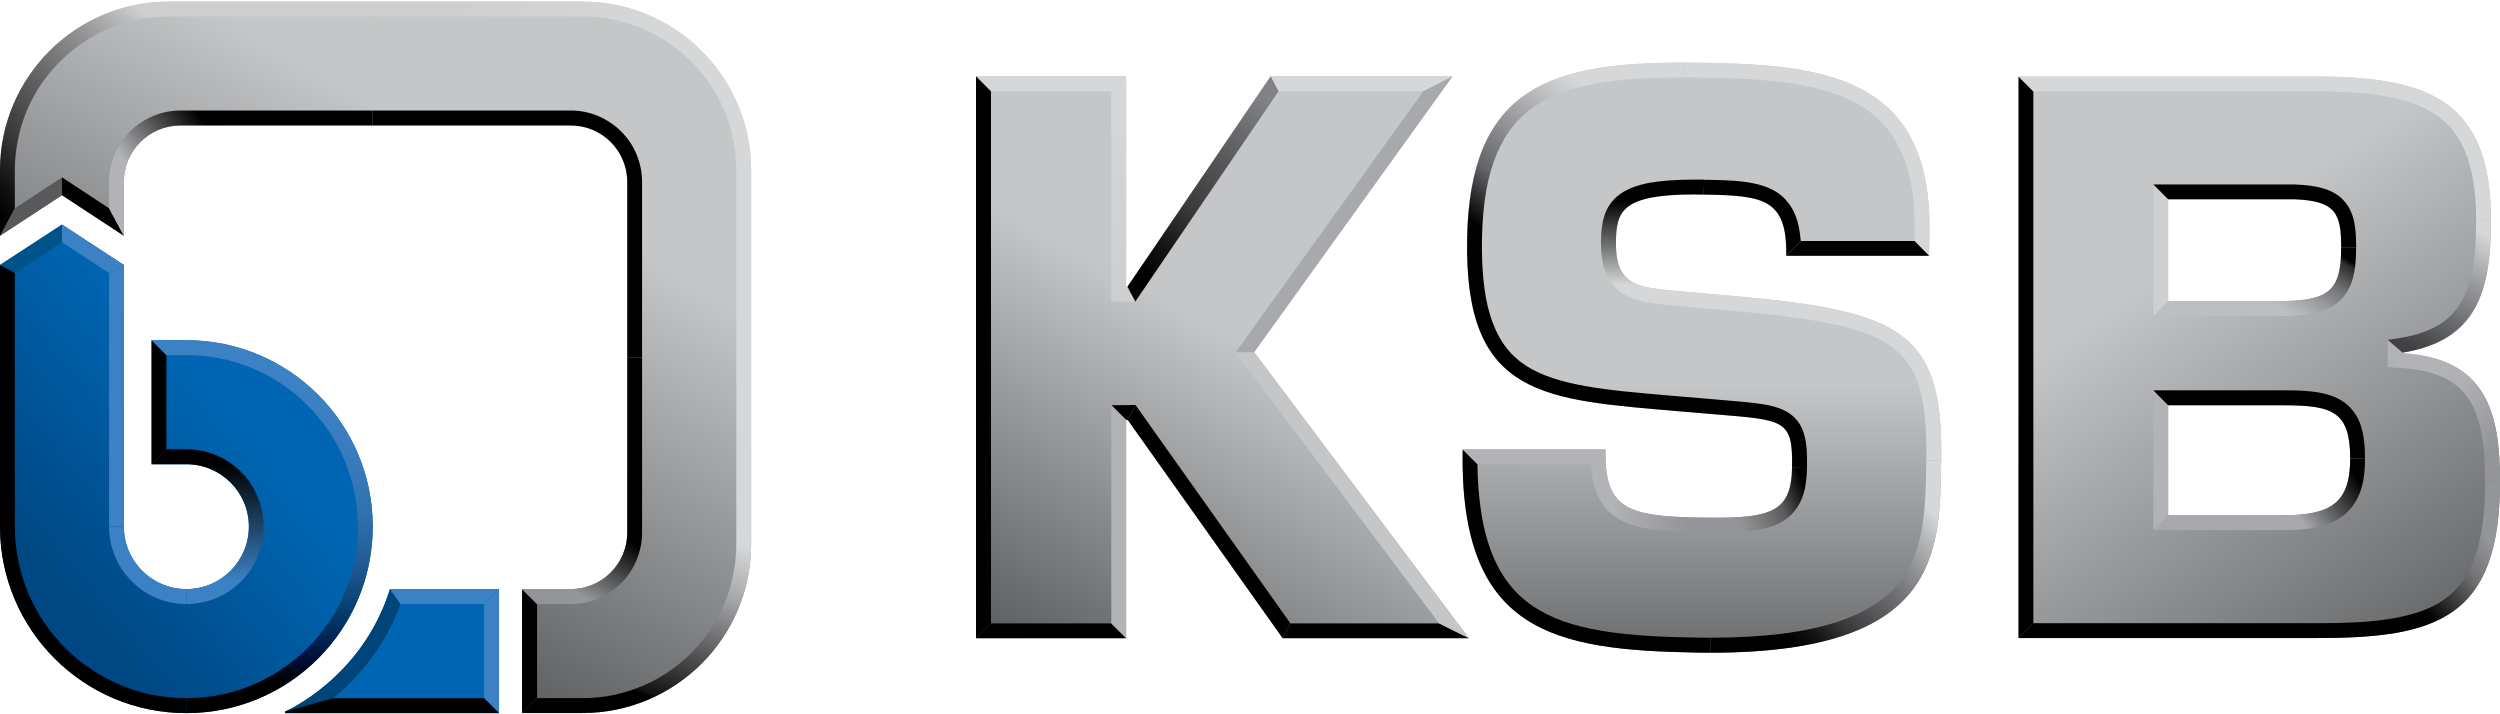 <svg version="1.2" xmlns="http://www.w3.org/2000/svg" viewBox="0 0 1552 443" width="1552" height="443">
	<title>ksb-logo-data-svg</title>
	<defs>
		<linearGradient id="g1" x2="1" gradientUnits="userSpaceOnUse" gradientTransform="matrix(237.283,346.332,-332.953,228.117,1291.283,89.224)">
			<stop offset="0" stop-color="#c4c6c8"/>
			<stop offset=".22" stop-color="#c4c6c8"/>
			<stop offset="1" stop-color="#58595b"/>
		</linearGradient>
		<linearGradient id="g2" x2="1" gradientUnits="userSpaceOnUse" gradientTransform="matrix(170.642,-308.761,300.642,166.155,646.737,424.771)">
			<stop offset="0" stop-color="#58595b"/>
			<stop offset=".7" stop-color="#c4c6c8"/>
			<stop offset="1" stop-color="#c4c6c8"/>
		</linearGradient>
		<linearGradient id="g3" x2="1" gradientUnits="userSpaceOnUse" gradientTransform="matrix(0,-282.031,228.794,0,1056.536,442.045)">
			<stop offset="0" stop-color="#58595b"/>
			<stop offset=".21" stop-color="#76787a"/>
			<stop offset=".69" stop-color="#bfc1c3"/>
			<stop offset=".72" stop-color="#c4c6c8"/>
			<stop offset="1" stop-color="#c4c6c8"/>
		</linearGradient>
		<linearGradient id="g4" x2="1" gradientUnits="userSpaceOnUse" gradientTransform="matrix(-232.092,404.451,-533.08,-305.905,385.517,-43.705)">
			<stop offset="0" stop-color="#c4c6c8"/>
			<stop offset=".36" stop-color="#c4c6c8"/>
			<stop offset="1" stop-color="#58595b"/>
		</linearGradient>
		<linearGradient id="g5" x2="1" gradientUnits="userSpaceOnUse" gradientTransform="matrix(-114.59,95.78,-130.194,-155.763,140.829,251.765)">
			<stop offset="0" stop-color="#0066b3"/>
			<stop offset="1" stop-color="#004884"/>
		</linearGradient>
		<linearGradient id="g6" x2="1" gradientUnits="userSpaceOnUse" gradientTransform="matrix(107.527,-147.021,7.286,5.329,777.195,211.333)">
			<stop offset="0" stop-color="#a7a9ac"/>
			<stop offset="1" stop-color="#a7a9ac"/>
		</linearGradient>
		<linearGradient id="g7" x2="1" gradientUnits="userSpaceOnUse" gradientTransform="matrix(76.592,-108.615,7.934,5.595,709.636,170.066)">
			<stop offset="0" stop-color="#000000"/>
			<stop offset=".17" stop-color="#161617"/>
			<stop offset=".39" stop-color="#3c3b3d"/>
			<stop offset=".64" stop-color="#565759"/>
			<stop offset=".9" stop-color="#757679"/>
			<stop offset="1" stop-color="#808285"/>
		</linearGradient>
		<linearGradient id="g8" x2="1" gradientUnits="userSpaceOnUse" gradientTransform="matrix(0,-109.91,7.275,0,694.52,173.059)">
			<stop offset="0" stop-color="#cdcfd0"/>
			<stop offset="1" stop-color="#d5d7d8"/>
		</linearGradient>
		<linearGradient id="g9" x2="1" gradientUnits="userSpaceOnUse" gradientTransform="matrix(-0.7,58.141,-71.637,-0.862,1100.678,120.04)">
			<stop offset="0" stop-color="#000000"/>
			<stop offset=".1" stop-color="#000000"/>
			<stop offset="1" stop-color="#d5d7d8"/>
		</linearGradient>
		<linearGradient id="g10" x2="1" gradientUnits="userSpaceOnUse" gradientTransform="matrix(88.348,-78.104,26.015,29.427,1110.037,394.775)">
			<stop offset="0" stop-color="#000000"/>
			<stop offset=".11" stop-color="#141415"/>
			<stop offset=".25" stop-color="#373738"/>
			<stop offset=".4" stop-color="#525355"/>
			<stop offset=".57" stop-color="#6f7073"/>
			<stop offset=".73" stop-color="#909294"/>
			<stop offset=".9" stop-color="#babcbe"/>
			<stop offset="1" stop-color="#d5d7d8"/>
		</linearGradient>
		<linearGradient id="g11" x2="1" gradientUnits="userSpaceOnUse" gradientTransform="matrix(46.799,0,0,36.186,999.7,304.773)">
			<stop offset="0" stop-color="#b1b3b6"/>
			<stop offset="1" stop-color="#939598"/>
		</linearGradient>
		<linearGradient id="g12" x2="1" gradientUnits="userSpaceOnUse" gradientTransform="matrix(62.6,-25.779,9.578,23.259,1060.985,327.282)">
			<stop offset="0" stop-color="#939598"/>
			<stop offset=".26" stop-color="#939598"/>
			<stop offset=".4" stop-color="#848688"/>
			<stop offset=".69" stop-color="#5a5b5d"/>
			<stop offset=".95" stop-color="#000000"/>
			<stop offset="1" stop-color="#000000"/>
		</linearGradient>
		<linearGradient id="g13" x2="1" gradientUnits="userSpaceOnUse" gradientTransform="matrix(70.243,-87.708,37.759,30.24,921.714,143.812)">
			<stop offset="0" stop-color="#000000"/>
			<stop offset=".27" stop-color="#636467"/>
			<stop offset=".61" stop-color="#9ea0a3"/>
			<stop offset=".86" stop-color="#c6c8ca"/>
			<stop offset=".98" stop-color="#d5d7d8"/>
			<stop offset="1" stop-color="#d5d7d8"/>
		</linearGradient>
		<linearGradient id="g14" x2="1" gradientUnits="userSpaceOnUse" gradientTransform="matrix(35.742,-26.118,12.679,17.351,1416.962,307.882)">
			<stop offset="0" stop-color="#a7a9ac"/>
			<stop offset="1" stop-color="#000000"/>
		</linearGradient>
		<linearGradient id="g15" x2="1" gradientUnits="userSpaceOnUse" gradientTransform="matrix(24.658,-41.024,38.559,23.177,1400.633,182.533)">
			<stop offset="0" stop-color="#bcbec0"/>
			<stop offset=".12" stop-color="#b2b4b7"/>
			<stop offset=".32" stop-color="#999b9e"/>
			<stop offset=".6" stop-color="#737577"/>
			<stop offset=".93" stop-color="#2d2d2e"/>
			<stop offset="1" stop-color="#000000"/>
		</linearGradient>
		<linearGradient id="g16" x2="1" gradientUnits="userSpaceOnUse" gradientTransform="matrix(44.488,-71.374,25.676,16.004,1499.34,217.276)">
			<stop offset="0" stop-color="#414042"/>
			<stop offset=".12" stop-color="#4e4f51"/>
			<stop offset=".36" stop-color="#6f7073"/>
			<stop offset=".68" stop-color="#9d9fa2"/>
			<stop offset="1" stop-color="#d5d7d8"/>
		</linearGradient>
		<linearGradient id="g17" x2="1" gradientUnits="userSpaceOnUse" gradientTransform="matrix(40.414,43.087,-16.203,15.197,1508.224,234.825)">
			<stop offset="0" stop-color="#b1b3b6"/>
			<stop offset=".31" stop-color="#adafb2"/>
			<stop offset="1" stop-color="#939598"/>
		</linearGradient>
		<linearGradient id="g18" x2="1" gradientUnits="userSpaceOnUse" gradientTransform="matrix(200.262,-154.4,79.957,103.708,1310.377,446.636)">
			<stop offset="0" stop-color="#000000"/>
			<stop offset=".77" stop-color="#000000"/>
			<stop offset=".92" stop-color="#727476"/>
			<stop offset="1" stop-color="#939598"/>
		</linearGradient>
		<linearGradient id="g19" x2="1" gradientUnits="userSpaceOnUse" gradientTransform="matrix(109.495,-107.447,50.404,51.364,7.043,142.612)">
			<stop offset="0" stop-color="#000000"/>
			<stop offset=".12" stop-color="#141415"/>
			<stop offset=".26" stop-color="#383739"/>
			<stop offset=".42" stop-color="#535355"/>
			<stop offset=".58" stop-color="#6f7173"/>
			<stop offset=".76" stop-color="#919395"/>
			<stop offset=".93" stop-color="#bbbdbf"/>
			<stop offset="1" stop-color="#cdcfd0"/>
		</linearGradient>
		<linearGradient id="g20" x2="1" gradientUnits="userSpaceOnUse" gradientTransform="matrix(48.006,0,0,48.006,67.699,350.952)">
			<stop offset="0" stop-color="#3b81c3"/>
			<stop offset="1" stop-color="#3b81c3"/>
		</linearGradient>
		<linearGradient id="g21" x2="1" gradientUnits="userSpaceOnUse" gradientTransform="matrix(0,72.419,-52.495,0,128.912,288.449)">
			<stop offset="0" stop-color="#000000"/>
			<stop offset="1" stop-color="#3b81c3"/>
		</linearGradient>
		<linearGradient id="g22" x2="1" gradientUnits="userSpaceOnUse" gradientTransform="matrix(0,185.012,-109.768,0,162.762,237.944)">
			<stop offset="0" stop-color="#3b81c3"/>
			<stop offset=".18" stop-color="#3a7ec0"/>
			<stop offset=".31" stop-color="#3679b9"/>
			<stop offset=".43" stop-color="#3071ae"/>
			<stop offset=".54" stop-color="#2765a0"/>
			<stop offset=".64" stop-color="#1b558c"/>
			<stop offset=".74" stop-color="#084375"/>
			<stop offset=".83" stop-color="#002d5b"/>
			<stop offset=".92" stop-color="#000f3c"/>
			<stop offset="1" stop-color="#000000"/>
		</linearGradient>
		<linearGradient id="g23" x2="1" gradientUnits="userSpaceOnUse" gradientTransform="matrix(60.503,-47.319,25.183,32.199,87.659,133.03)">
			<stop offset="0" stop-color="#b1b3b6"/>
			<stop offset=".16" stop-color="#b1b3b6"/>
			<stop offset=".86" stop-color="#000000"/>
			<stop offset="1" stop-color="#000000"/>
		</linearGradient>
		<linearGradient id="g24" x2="1" gradientUnits="userSpaceOnUse" gradientTransform="matrix(-22.09,38.883,-15.888,-9.026,370.288,323.806)">
			<stop offset="0" stop-color="#000000"/>
			<stop offset="1" stop-color="#939598"/>
		</linearGradient>
		<linearGradient id="g25" x2="1" gradientUnits="userSpaceOnUse" gradientTransform="matrix(170.234,143.765,-54.474,64.504,295.496,-11.426)">
			<stop offset="0" stop-color="#cdcfd0"/>
			<stop offset=".46" stop-color="#d5d7d8"/>
			<stop offset="1" stop-color="#d5d7d8"/>
		</linearGradient>
		<linearGradient id="g26" x2="1" gradientUnits="userSpaceOnUse" gradientTransform="matrix(45.121,-128.452,48.382,16.995,385.63,426.554)">
			<stop offset="0" stop-color="#000000"/>
			<stop offset=".02" stop-color="#131313"/>
			<stop offset=".55" stop-color="#a5a7aa"/>
			<stop offset=".79" stop-color="#d5d7d8"/>
			<stop offset="1" stop-color="#d5d7d8"/>
		</linearGradient>
	</defs>
	<style>
		.s0 { fill: url(#g1) } 
		.s1 { fill: url(#g2) } 
		.s2 { fill: url(#g3) } 
		.s3 { fill: url(#g4) } 
		.s4 { fill: url(#g5) } 
		.s5 { fill: #0066b3 } 
		.s6 { fill: #ee3532 } 
		.s7 { fill: #cdcfd0 } 
		.s8 { fill: #000000 } 
		.s9 { fill: #d5d7d8 } 
		.s10 { fill: #b1b3b6 } 
		.s11 { fill: #c4c6c8 } 
		.s12 { fill: url(#g6) } 
		.s13 { fill: url(#g7) } 
		.s14 { fill: url(#g8) } 
		.s15 { fill: url(#g9) } 
		.s16 { fill: url(#g10) } 
		.s17 { fill: url(#g11) } 
		.s18 { fill: url(#g12) } 
		.s19 { fill: url(#g13) } 
		.s20 { fill: url(#g14) } 
		.s21 { fill: url(#g15) } 
		.s22 { fill: url(#g16) } 
		.s23 { fill: url(#g17) } 
		.s24 { fill: url(#g18) } 
		.s25 { fill: #58595b } 
		.s26 { fill: url(#g19) } 
		.s27 { fill: #00528a } 
		.s28 { fill: #3b81c3 } 
		.s29 { fill: url(#g20) } 
		.s30 { fill: url(#g21) } 
		.s31 { fill: url(#g22) } 
		.s32 { fill: #004579 } 
		.s33 { fill: url(#g23) } 
		.s34 { fill: url(#g24) } 
		.s35 { fill: url(#g25) } 
		.s36 { fill: url(#g26) } 
	</style>
	<g id="Layer">
		<g id="Layer">
			<path id="Layer" fill-rule="evenodd" class="s0" d="m1253.1 47.5h183.1c69.3 0 110.2 13 110.2 89.2 0 44.2-8.8 74.7-54.8 82.2v0.4c51.5 3.2 60.4 36 60.4 79.7 0 85.5-40 97.1-113.9 97.1h-185zm92.9 139.5h67c32.5 0 40.4-5.6 40.4-33.5 0-20.9-3.2-28.8-29.3-29.7h-78.1zm0 132.9h70.2c30.3 0 42.8-6.9 42.8-35.3 0-28.8-10.7-33-40.9-33h-72.1z"/>
			<path id="Layer" class="s1" d="m788.8 47.4l-88.9 130.6h-0.8v-130.6h-93.2v348.8h93.2v-135.5h1l96.2 135.5h115.6l-133.3-177.6 123.1-171.2z"/>
			<path id="Layer" class="s2" d="m1078.8 184c102.5 9.2 127.6 22.6 126.3 102-1 57.3 0.3 121.7-152.2 119.1-88.2-1.6-146.9-12.5-144.9-126.1h88.7c-0.6 36.1 12.3 41.5 57.5 42.3 43.5 0.7 57.8-1.8 58.3-30.9 0.6-30-4.5-29.6-47.9-33.2l-20.3-1.7c-85.4-7.5-135.3-7.9-133.6-107.2 1.8-99.4 57.8-110.9 148.4-109.3 75.7 1.3 140.4 9.9 138.7 105.5l-0.2 14.3h-88.7c0.6-35.5-14.2-37.4-51.2-38-49.9-0.9-54.2 9.2-54.5 28.6-0.5 27.7 12.9 28.9 37.3 31.2z"/>
			<path id="Layer" class="s3" d="m76.9 113c0-19.4 15.7-35.1 35.1-35.1h242.3c19.4 0 35.1 15.7 35.1 35.1v217.6c0 19.4-15.7 35.1-35.1 35.1h-30.2v77h37.4c57.9 0 104.8-47 104.8-104.9v-232c0-57.9-46.9-104.8-104.8-104.8h-256.7c-57.9 0-104.8 46.9-104.8 104.8v40.6l38.5-25.2 38.4 25.2z"/>
			<g id="Layer">
				<path id="Layer" class="s4" d="m76.9 326.9c0 21.5 17.4 38.8 38.8 38.8 21.4 0 38.8-17.3 38.8-38.8 0-21.4-17.4-38.7-38.8-38.7h-21.6v-77h21.6c63.9 0 115.7 51.8 115.7 115.7 0 64-51.8 115.8-115.7 115.8-63.9 0-115.7-51.8-115.7-115.8v-162.4l38.5-25.1 38.4 25.1z"/>
			</g>
			<path id="Layer" class="s5" d="m309.8 365.7v77h-132.8v-1c0 0 47.8-20.5 65.1-76z"/>
			<path id="Layer" class="s6" d=""/>
			<path id="Layer" class="s7" d="m699.1 178h0.8l4.9 9.2h-14.9z"/>
			<path id="Layer" class="s8" d="m699.1 260.7h1l4.8-9.3-15 0.2z"/>
			<path id="Layer" class="s9" d="m699.1 47.4h-93.2l9.3 9.3h74.7z"/>
			<path id="Layer" class="s9" d="m901.7 47.4h-112.9l4.9 9.3h89.9z"/>
			<path id="Layer" class="s8" d="m699.1 396.2h-93.2l9.3-9.2h74.7z"/>
			<path id="Layer" class="s8" d="m911.9 396.2h-115.6l4.8-9.2h92.3z"/>
			<path id="Layer" class="s8" d="m700.1 260.7l96.2 135.5 4.8-9.2-96.2-135.6z"/>
			<path id="Layer" class="s10" d="m699.1 396.2v-135.5l-9.2-9.1v135.4z"/>
			<path id="Layer" class="s8" d="m605.9 396.2v-348.8l9.3 9.3v330.3z"/>
			<path id="Layer" class="s11" d="m767.1 218.7l126.3 168.3 18.5 9.2-133.3-177.6z"/>
			<path id="Layer" class="s12" d="m901.7 47.4l-123.1 171.2-11.5 0.1 116.5-162z"/>
			<path id="Layer" class="s13" d="m699.9 178l88.9-130.6 4.9 9.3-88.9 130.5z"/>
			<path id="Layer" class="s14" d="m699.1 178v-130.6l-9.2 9.3v130.5z"/>
			<path id="Layer" class="s9" d="m1197.6 158.8l0.2-14.3c1.7-95.7-63-104.2-138.7-105.5q-7.2-0.1-14-0.1v9.2c4.3 0 8.9 0 13.8 0.1 16.3 0.3 35.4 0.9 52.7 3.5 17.1 2.6 30.7 6.7 41.4 12.7 11.8 6.6 20.4 15.6 26.2 27.5 3.2 6.5 5.6 14 7.2 22.3 1.6 8.9 2.4 19.1 2.2 30.1l-0.1 5.3z"/>
			<path id="Layer" class="s8" d="m1197.6 158.8h-88.7l9-9.2h70.6z"/>
			<path id="Layer" class="s8" d="m1108.9 158.8c0.6-35.6-14.2-37.4-51.2-38l0.2-9.2c8.4 0.1 17.3 0.3 24.6 1.2 8.4 1.1 14.7 3 19.7 6 3 1.8 5.6 4.1 7.7 6.8 2.1 2.6 3.9 5.7 5.1 9.2 1.2 3.3 2 6.9 2.5 11.1q0.2 1.8 0.4 3.7z"/>
			<path id="Layer" class="s15" d="m1078.8 184l-38.3-3.4c-17.1-1.6-28.8-2.7-34.1-12.7-2.3-4.3-3.4-10.2-3.2-18.5 0.3-18.6 4.3-28.7 48.8-28.7q2.8 0 5.7 0.1l0.2-9.3q-3.1 0-5.9 0c-11.6 0-20.8 0.7-28.1 2-7.8 1.5-13.8 3.8-18.3 7.1-2.5 1.8-4.5 3.9-6.2 6.3-1.5 2.2-2.7 4.7-3.5 7.4-1.6 5-1.9 10.3-2 14.9-0.1 8.1 0.8 14.5 2.8 19.7 1.1 2.9 2.6 5.5 4.4 7.7 1.8 2.2 3.9 4.1 6.3 5.6 4 2.6 8.8 4.3 15.1 5.5 5 0.9 10.6 1.4 16.9 2h0.3l38.3 3.5c28.1 2.5 47.2 5.1 61.9 8.4 8.1 1.9 14.9 3.9 20.8 6.3 5.8 2.4 10.5 5 14.6 8.1 3.9 3 7.1 6.4 9.8 10.4 2.7 4 4.8 8.6 6.4 14.1 3.3 11.1 4.7 25.5 4.3 45.4l9.3 0.1c1.3-79.4-23.8-92.8-126.3-102z"/>
			<path id="Layer" class="s16" d="m1195.8 285.9q0 1.3 0 2.6c-0.2 13.5-0.5 27.4-2.8 40.1-1.2 6.7-2.8 12.5-5 17.8-2.4 5.8-5.4 10.9-9.1 15.5-2 2.4-4.2 4.8-6.6 6.9-2.6 2.3-5.4 4.4-8.4 6.4-6.5 4.2-14.2 7.9-23.1 10.8-9.7 3.2-20.9 5.6-33.5 7.3-13.4 1.7-28.7 2.6-45.4 2.6v9.3c143.4 0 142.2-63 143.2-119.2z"/>
			<path id="Layer" class="s8" d="m908 279c-2 113.6 56.7 124.5 144.9 126.1q4.6 0.1 9 0.1v-9.3c-2.9 0-5.8 0-8.8-0.1-18.6-0.3-40-1-58.8-4.2-8.9-1.5-16.5-3.4-23.5-5.8-7.2-2.6-13.5-5.7-19-9.4-5.8-3.9-10.6-8.3-14.8-13.7-2.2-2.7-4.2-5.8-6-8.9-1.8-3.3-3.5-6.9-5-10.7-3.1-8-5.4-17.2-6.8-27.4-1.2-8.3-1.9-17.5-2-27.5z"/>
			<path id="Layer" class="s10" d="m908 279h88.7l-9 9.3-70.5-0.1z"/>
			<path id="Layer" class="s17" d="m996.7 279c-0.6 36.1 12.3 41.5 57.5 42.3l-0.1 9.2c-24.1-0.4-40.1-2.1-51-9.5-3.1-2.1-5.7-4.6-7.9-7.5-2-2.9-3.7-6.2-4.9-9.9-1.4-4.3-2.3-9.3-2.6-15.3z"/>
			<path id="Layer" class="s18" d="m1112.5 290.4c-0.4 26.6-12.4 31-47.5 31q-5.1 0-10.8-0.1l-0.1 9.2c4.2 0.1 7.7 0.1 10.9 0.1 10.2 0 17.4-0.3 23.4-1.2 7.6-1 13.3-2.8 18.1-5.6 2.7-1.6 5.1-3.6 7-5.9 2-2.3 3.6-4.9 4.9-7.9 1.1-2.7 2-5.7 2.5-9.1 0.5-3.1 0.8-6.5 0.9-10.3z"/>
			<path id="Layer" class="s8" d="m1112.5 290.4c0.6-30-4.5-29.6-47.9-33.2l-20.3-1.7c-85.4-7.5-135.3-7.9-133.5-107.2l9.2 0.1c-0.2 11.3 0.3 21.5 1.5 30.3 1.1 8.4 2.9 15.9 5.4 22.2 2.3 6 5.1 11.1 8.6 15.5 3.3 4.1 7.2 7.6 11.8 10.6 19.4 12.5 49.8 15.2 88.3 18.5 3.1 0.2 6.3 0.5 9.5 0.8l20.3 1.7q1.6 0.2 3.2 0.3c10.2 0.8 18.3 1.5 24.8 2.5 3.6 0.5 6.6 1.2 9.2 2 3.2 1 5.8 2.2 8.1 3.7 5 3.4 8.2 8.2 9.7 14.7 1.2 4.6 1.5 10.3 1.4 19.4z"/>
			<path id="Layer" class="s19" d="m910.8 148.3c1.6-94.2 52-109.4 134.3-109.4v9.2c-22.5 0-39.6 1.2-53.9 3.7-15.9 2.8-28.5 7.5-38.4 14.1-10.4 7.1-18.1 16.6-23.4 29.2-2.9 6.7-5.2 14.5-6.7 23.1-1.6 8.9-2.5 19.1-2.7 30.2z"/>
			<path id="Layer" class="s8" d="m1253.1 396.1v-348.6l9.2 9.2v330.2z"/>
			<path id="Layer" class="s9" d="m1253.1 47.5h183.1c69.3 0 110.2 13 110.2 89.2h-9.2c0-8.9-0.6-17-1.8-24.2-1.1-6.8-2.8-13-5-18.4-4.1-9.9-10.1-17.4-18.3-22.9-7.9-5.4-18-9.1-31-11.4-11.9-2.1-26.1-3.1-44.9-3.1h-173.9z"/>
			<path id="Layer" class="s7" d="m1346 123.7v63.2l-9.2 9.3v-81.7z"/>
			<path id="Layer" class="s10" d="m1346 251.6v68.3l-9.2 9.2v-86.8z"/>
			<path id="Layer" class="s8" d="m1346 251.6h72.1c30.2 0 40.9 4.1 40.9 33h9.2c0-8.5-0.8-14.9-2.6-20.3-1-3-2.3-5.8-4-8.1-1.7-2.5-3.9-4.7-6.3-6.4-2.3-1.7-4.9-3-7.9-4.1-2.6-0.9-5.4-1.6-8.7-2.2-5.3-0.8-11.6-1.2-20.6-1.2h-81.3z"/>
			<path id="Layer" class="s20" d="m1346 319.9h70.2c30.3 0 42.8-7 42.8-35.3h9.2c0 8.2-0.9 14.9-2.9 20.5-1.1 3.1-2.6 6-4.3 8.4-1.8 2.6-4 4.8-6.4 6.7-4.5 3.4-10.1 5.8-17.1 7.2-5.8 1.2-12.5 1.7-21.3 1.7h-79.4z"/>
			<path id="Layer" class="s8" d="m1346 123.7h78.1c26.1 0.9 29.3 8.9 29.3 29.8h9.3c0-6.7-0.4-11.2-1.1-15.1-1.1-5.5-3-9.8-6.1-13.3-3.2-3.8-7.5-6.4-13.1-8.1-4.8-1.4-10.4-2.2-17.9-2.5h-0.4-87.3z"/>
			<path id="Layer" class="s21" d="m1346 186.9h67c32.5 0 40.4-5.5 40.4-33.4h9.3c0 8.2-0.7 14.4-2.1 19.5-0.9 3.1-2 5.7-3.5 8.1-1.6 2.6-3.6 4.9-5.9 6.8-2.2 1.7-4.8 3.2-7.7 4.4-2.6 1-5.5 1.8-8.8 2.4-5.6 1-12.3 1.5-21.7 1.5h-76.2z"/>
			<path id="Layer" class="s10" d="m1491.5 219.3v-0.4l-9.2-7.9v16.9z"/>
			<path id="Layer" class="s22" d="m1491.5 218.9c46.1-7.5 54.9-38 54.9-82.2h-9.2c0 11.6-0.7 21-2 28.9-1.5 8.7-3.8 15.7-7 21.4-3.4 6-7.8 10.7-13.6 14.3-3.1 2-6.6 3.6-10.5 5-4.2 1.5-8.9 2.6-14 3.5l-7.8 1.2z"/>
			<path id="Layer" class="s23" d="m1491.5 219.3c51.6 3.2 60.5 36 60.5 79.7h-9.3c0-11.8-0.6-20.9-2-28.8-1.5-8.8-4-15.8-7.4-21.4-3.7-5.9-8.5-10.4-14.8-13.7-3.4-1.7-7.4-3.2-11.8-4.3-4.7-1.2-10-1.9-15.7-2.3l-8.7-0.6z"/>
			<path id="Layer" class="s24" d="m1253.1 396.1h185c73.9 0 113.9-11.6 113.9-97.1h-9.2c0 10.1-0.6 19.3-1.8 27.4-1.1 7.7-2.8 14.7-5.1 20.6-2.1 5.7-4.7 10.5-7.8 14.8-3.1 4-6.5 7.4-10.7 10.3-4 2.9-8.6 5.2-14 7.2-5.2 1.9-11.1 3.4-17.9 4.6-6.4 1.1-13.6 1.9-21.8 2.4-7.4 0.4-15.8 0.6-25.6 0.6h-175.8z"/>
			<path id="Layer" class="s25" d="m38.5 110.1l-29.3 19.2-9.2 17.1 38.5-25.2z"/>
			<path id="Layer" class="s8" d="m67.7 129.3l-29.2-19.2v11.1l38.4 25.2z"/>
			<path id="Layer" class="s26" d="m9.2 129.3v-23.5c0-6.5 0.7-13 2-19.3 1.2-6.1 3.1-12.2 5.5-17.9 2.4-5.7 5.4-11.2 8.8-16.3 3.5-5 7.4-9.8 11.7-14.1 4.4-4.3 9.1-8.3 14.2-11.7 5.1-3.4 10.5-6.4 16.2-8.8 5.8-2.4 11.8-4.3 17.9-5.6 6.3-1.3 12.8-1.9 19.3-1.9h126.6v-9.2h-126.6c-57.9 0-104.8 46.9-104.8 104.8v40.6z"/>
			<path id="Layer" class="s27" d="m38.5 139.4l-38.5 25.1 9.2 5 29.3-19.1z"/>
			<path id="Layer" class="s28" d="m38.5 150.4l29.2 19.1 9.2-5-38.4-25.1z"/>
			<path id="Layer" class="s28" d="m76.9 326.9v-162.4l-9.2 5v157.4z"/>
			<path id="Layer" class="s29" d="m67.7 326.9c0 6.5 1.3 12.8 3.8 18.7 2.4 5.8 5.9 10.9 10.3 15.3 4.4 4.4 9.5 7.9 15.2 10.3 5.9 2.5 12.2 3.8 18.7 3.8v-9.3c-21.4 0-38.8-17.3-38.8-38.7h-9.2z"/>
			<path id="Layer" class="s30" d="m115.7 375c6.5 0 12.8-1.3 18.7-3.8 5.7-2.4 10.8-5.9 15.3-10.3 4.4-4.4 7.8-9.5 10.2-15.3 2.5-5.9 3.8-12.2 3.8-18.7 0-6.4-1.3-12.7-3.8-18.6-2.4-5.8-5.8-10.9-10.2-15.3-4.5-4.4-9.6-7.9-15.3-10.3-5.9-2.5-12.2-3.8-18.7-3.8h-12.4l-9.2 9.3h21.6c21.4 0 38.8 17.3 38.8 38.7 0 21.5-17.4 38.8-38.8 38.8z"/>
			<path id="Layer" class="s8" d="m94.1 211.2v77l9.2-9.3v-58.4z"/>
			<path id="Layer" class="s31" d="m103.3 220.5h12.4c7.2 0 14.5 0.7 21.5 2.1 6.8 1.4 13.5 3.5 19.9 6.2 6.4 2.7 12.4 6 18.1 9.8 5.7 3.9 11 8.2 15.8 13.1 4.8 4.8 9.2 10.1 13 15.7 3.9 5.7 7.2 11.8 9.8 18.1 2.7 6.4 4.8 13.1 6.2 20 1.5 7 2.2 14.2 2.2 21.4 0 7.3-0.7 14.5-2.2 21.5-1.4 6.9-3.5 13.6-6.2 20-2.6 6.3-5.9 12.4-9.8 18.1-3.8 5.6-8.2 10.9-13 15.7-4.8 4.9-10.1 9.2-15.8 13-5.7 3.9-11.7 7.2-18.1 9.9-6.4 2.7-13.1 4.8-19.9 6.2-7 1.4-14.3 2.1-21.5 2.1v9.3c63.9 0 115.7-51.8 115.7-115.8 0-63.9-51.8-115.7-115.7-115.7h-21.6z"/>
			<path id="Layer" class="s32" d="m242.1 365.7c-17.3 55.5-65.1 76-65.1 76l29.8-8.3q1.1-0.9 2.3-1.8c8.7-7.5 16.5-16 23.1-25.2 6.9-9.7 12.4-20.3 16.5-31.4z"/>
			<path id="Layer" class="s28" d="m248.7 375h51.8l9.3-9.3h-67.7z"/>
			<path id="Layer" class="s28" d="m300.5 375v58.4l9.3 9.3v-77z"/>
			<path id="Layer" class="s8" d="m177 441.7v1h132.8l-9.3-9.3h-93.7z"/>
			<path id="Layer" class="s33" d="m231.4 68.6h-119.4c-6 0-11.8 1.2-17.2 3.5-5.3 2.3-10.1 5.5-14.1 9.5-4.1 4.1-7.3 8.8-9.5 14.1-2.3 5.5-3.5 11.3-3.5 17.3v16.3l9.2 17.1v-33.4c0-19.4 15.7-35.1 35.1-35.1h119.4z"/>
			<path id="Layer" class="s8" d="m231.4 77.9h122.9c19.4 0 35.1 15.7 35.1 35.1v108.8h9.2v-108.8c0-6-1.2-11.8-3.5-17.3-2.2-5.3-5.4-10-9.5-14.1-4-4-8.8-7.2-14.1-9.5-5.4-2.3-11.2-3.5-17.2-3.5h-122.9z"/>
			<path id="Layer" class="s8" d="m324.1 442.7v-77l9.3 9.3v58.4z"/>
			<path id="Layer" class="s34" d="m324.1 365.7h30.2c19.4 0 35.1-15.7 35.1-35.1v-108.8h9.2v108.8c0 6-1.2 11.8-3.5 17.3-2.2 5.3-5.4 10-9.5 14.1-4 4-8.8 7.2-14.1 9.5-5.4 2.3-11.2 3.5-17.2 3.5h-20.9z"/>
			<path id="Layer" class="s35" d="m231.4 1h130.1c57.9 0 104.8 46.9 104.8 104.8v90.3h-9.2v-90.3c0-6.5-0.7-13-2-19.3-1.2-6.1-3.1-12.2-5.5-17.9-2.4-5.7-5.4-11.2-8.8-16.3-3.5-5-7.4-9.8-11.7-14.1-4.3-4.3-9.1-8.3-14.2-11.7-5.1-3.4-10.5-6.4-16.2-8.8-5.8-2.4-11.8-4.3-17.9-5.6-6.3-1.3-12.8-1.9-19.3-1.9h-130.1z"/>
			<path id="Layer" class="s8" d="m0 164.5v162.4c0 63.9 51.8 115.8 115.7 115.8v-9.3c-7.2 0-14.4-0.7-21.5-2.1-6.8-1.4-13.5-3.5-19.9-6.2-6.3-2.7-12.4-6-18.1-9.9-5.7-3.8-11-8.1-15.8-13-4.8-4.8-9.2-10.1-13-15.7-3.8-5.7-7.1-11.8-9.8-18.1-2.7-6.4-4.8-13.2-6.2-20-1.4-7-2.2-14.2-2.2-21.5v-157.4z"/>
			<path id="Layer" class="s36" d="m457.1 196.1v141.7c0 6.5-0.7 13-2 19.3-1.2 6.1-3.1 12.2-5.5 17.9-2.4 5.7-5.4 11.2-8.8 16.3-3.5 5-7.4 9.8-11.7 14.1-4.3 4.3-9.1 8.3-14.2 11.7-5.1 3.5-10.5 6.4-16.2 8.8-5.8 2.4-11.8 4.3-17.9 5.6-6.3 1.3-12.8 1.9-19.3 1.9h-28.1l-9.3 9.2h37.4c57.9 0 104.8-46.9 104.8-104.8v-141.7z"/>
		</g>
	</g>
</svg>